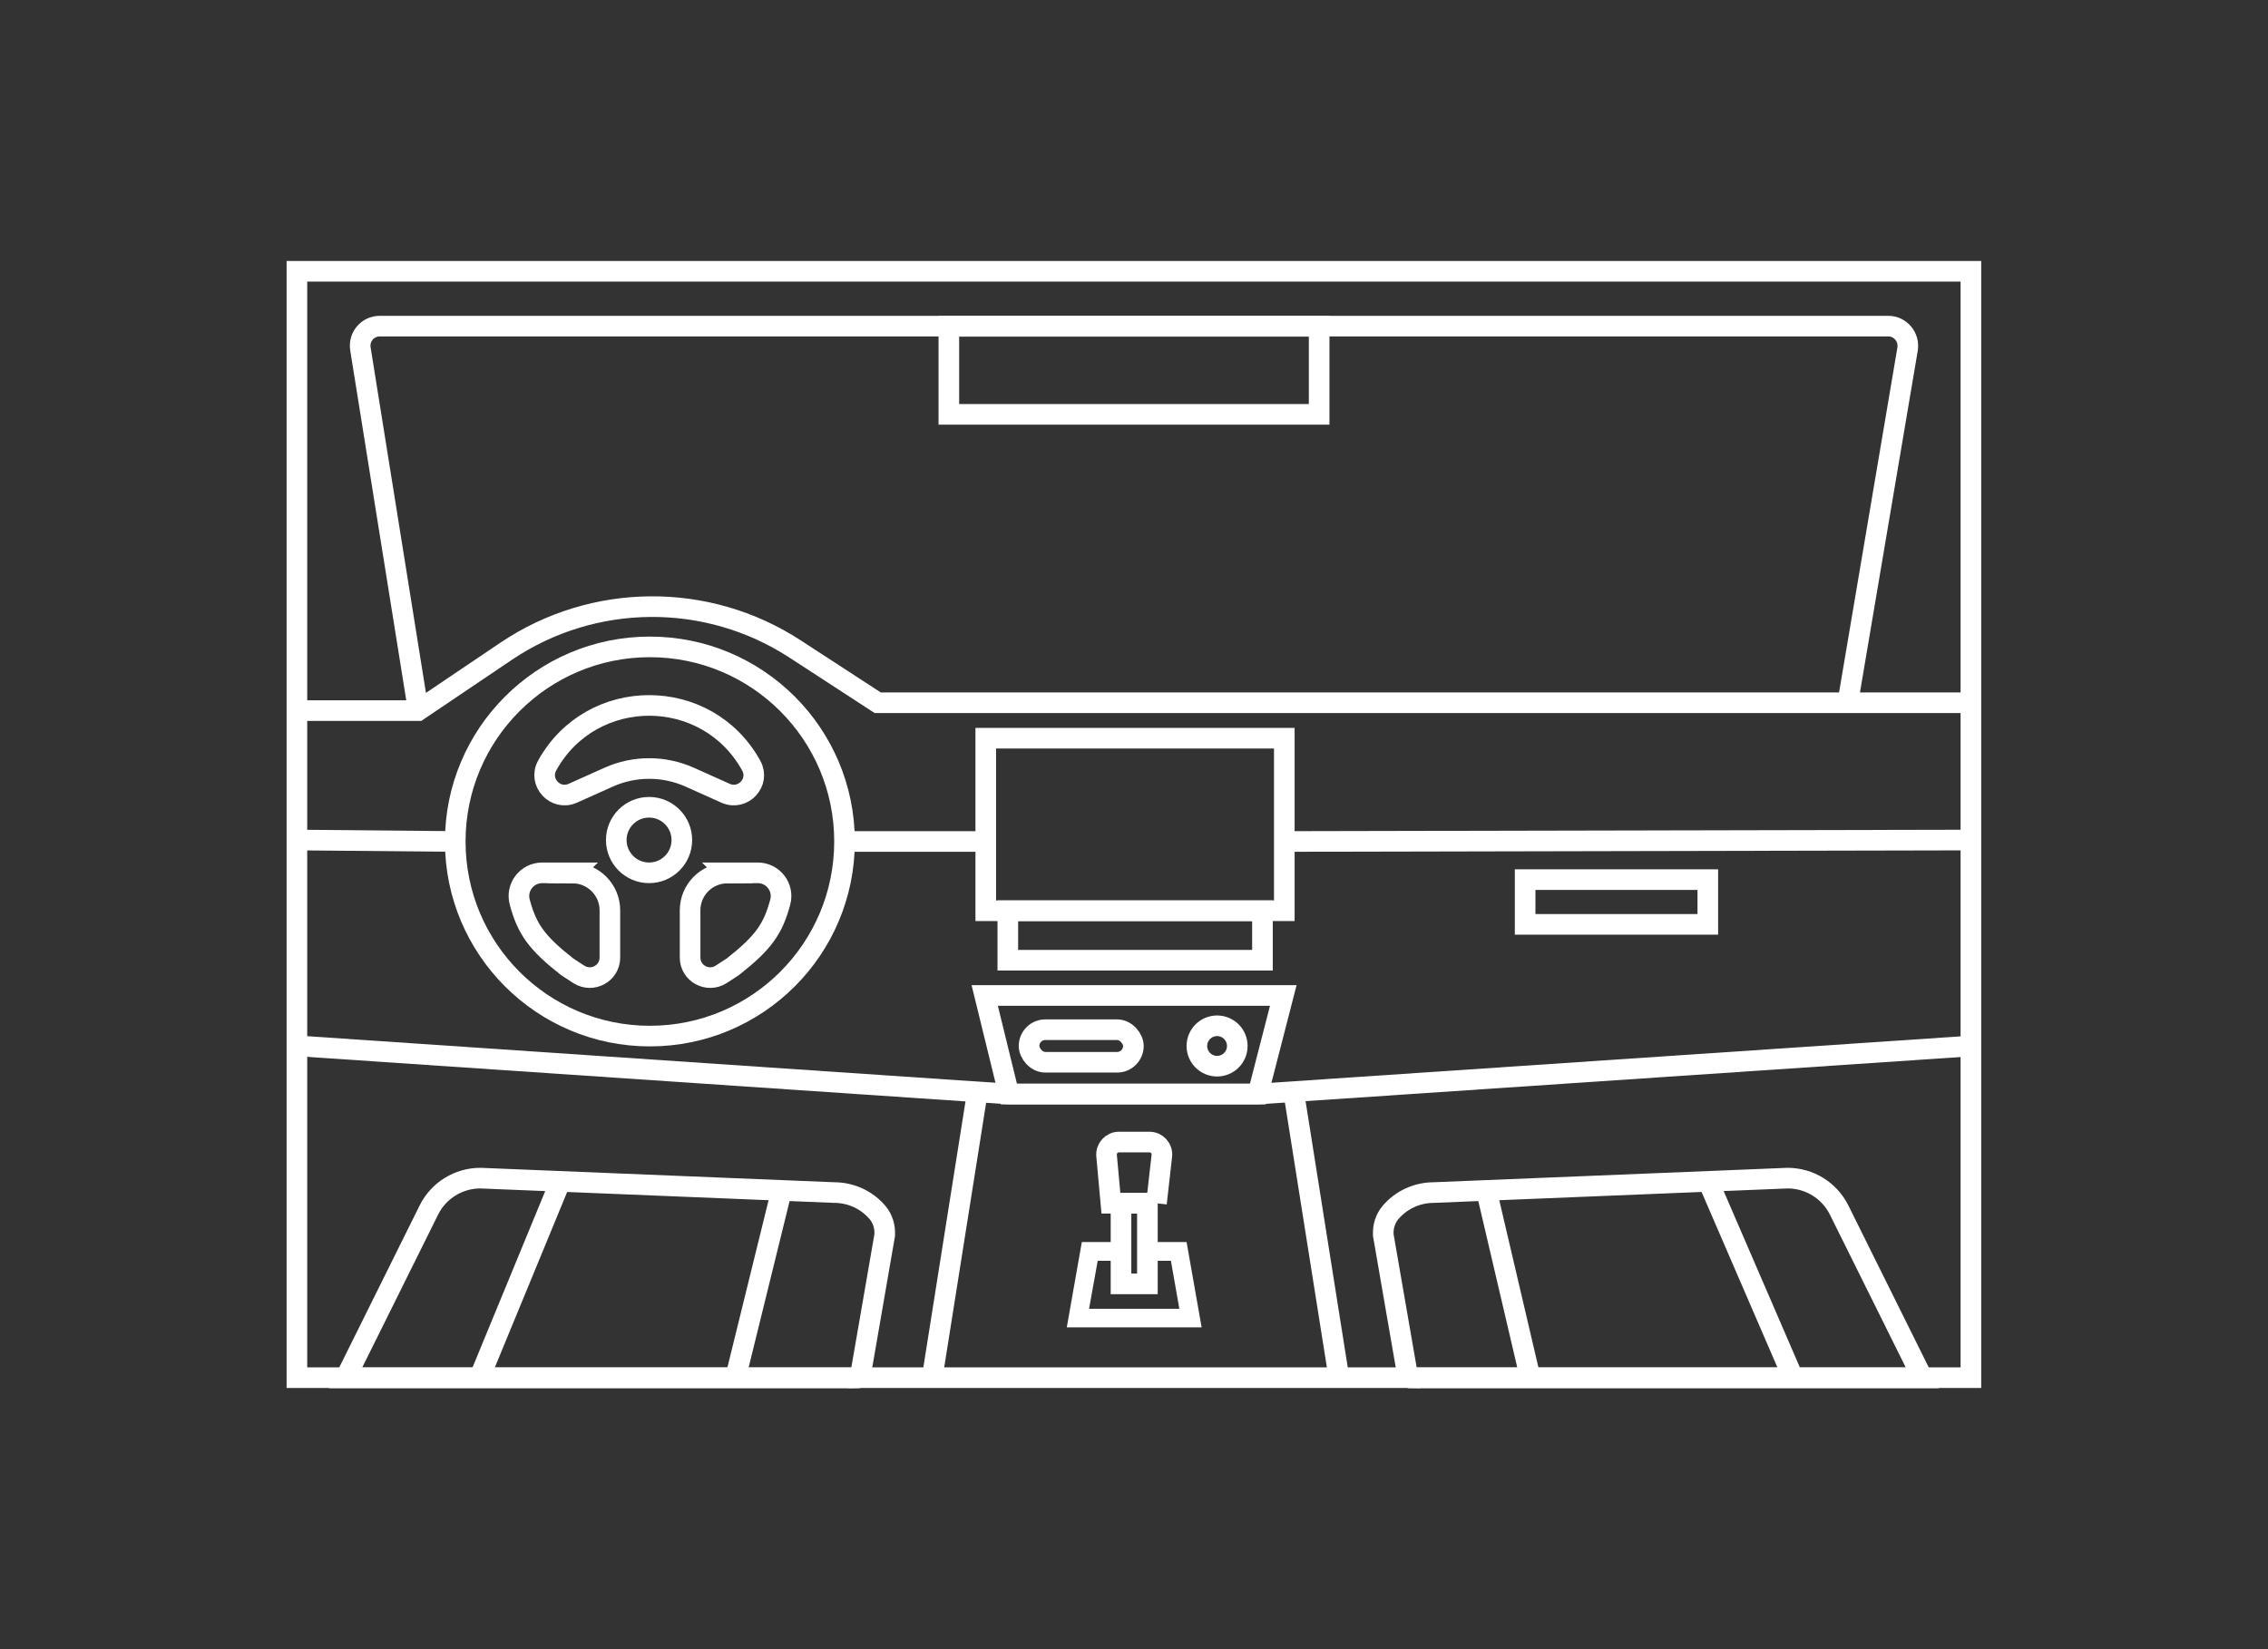 <?xml version="1.0" encoding="UTF-8"?>
<svg id="icon" xmlns="http://www.w3.org/2000/svg" viewBox="0 0 110 80">
  <rect x="0" y="0" width="110" height="80" fill="#333333" stroke="none"/>
  <defs>
    <style>
      .cls-1, .cls-2 {
        fill: none;
      }

      .cls-1, .cls-3 {
        stroke-width: 0px;
      }

      .cls-2 {
        stroke: #fff;
        stroke-miterlimit: 10;
      }

      .cls-3 {
        fill: #fff;
      }
    </style>
  </defs>
  <g id="_ホバー前" data-name="ホバー前">
    <g id="_車載コックピット_車室空間" data-name="車載コックピット/車室空間">
      <rect class="cls-1" width="110" height="80"/>
      <g>
        <g>
          <circle class="cls-2" cx="31.52" cy="40.82" r="9.44"/>
          <g>
            <path class="cls-2" d="m35.27,42.34h1.48c.75,0,1.29.71,1.09,1.43h0c-.35,1.29-.8,1.95-2.3,3.13l-.57.37c-.65.41-1.5-.05-1.5-.82v-2.29c0-1,.81-1.81,1.81-1.81Z"/>
            <path class="cls-2" d="m27.78,42.34h-1.48c-.75,0-1.29.71-1.09,1.43h0c.35,1.29.8,1.95,2.3,3.13l.57.37c.65.41,1.5-.05,1.5-.82v-2.29c0-1-.81-1.81-1.81-1.81Z"/>
            <circle class="cls-2" cx="31.48" cy="40.75" r="1.59"/>
            <path class="cls-2" d="m26.54,37.13h0c-.45.81.39,1.73,1.24,1.35l1.74-.78c1.25-.56,2.68-.56,3.93,0l1.74.78c.85.38,1.7-.54,1.24-1.35h0c-2.15-3.88-7.74-3.88-9.89,0Z"/>
          </g>
        </g>
        <rect class="cls-2" x="14.4" y="13.16" width="81.19" height="53.67"/>
        <rect class="cls-2" x="47.81" y="35.81" width="14.48" height="8.37"/>
        <rect class="cls-2" x="48.88" y="44.18" width="12.35" height="2.4"/>
        <polygon class="cls-3" points="57.55 60.25 55.65 60.25 55.65 61.16 56.79 61.16 57.2 63.49 52.82 63.49 53.24 61.16 54.37 61.16 54.37 60.25 52.47 60.25 51.74 64.39 58.28 64.39 57.55 60.25"/>
        <path class="cls-2" d="m14.4,34.47h5.88l4.27-2.88c4.22-2.84,9.74-2.89,14.01-.11l4.01,2.61h53.02"/>
        <polyline class="cls-2" points="14.51 50.74 48.93 53.07 61.01 53.07 95.6 50.74"/>
        <rect class="cls-2" x="46.02" y="15.83" width="17.96" height="4.27"/>
        <path class="cls-2" d="m20.29,34.47l-2.81-17.55c-.09-.58.35-1.1.94-1.1h73.16c.59,0,1.03.53.94,1.11l-2.9,17.15"/>
        <polygon class="cls-2" points="48.93 53.07 47.76 48.29 62.24 48.29 61.01 53.07 48.93 53.07"/>
        <circle class="cls-2" cx="59.03" cy="50.74" r=".98"/>
        <rect class="cls-2" x="49.91" y="49.95" width="5.06" height="1.58" rx=".79" ry=".79"/>
        <line class="cls-2" x1="47.39" y1="53.07" x2="45.21" y2="66.83"/>
        <line class="cls-2" x1="62.76" y1="53.07" x2="64.94" y2="66.83"/>
        <line class="cls-2" x1="14.51" y1="40.75" x2="22.09" y2="40.82"/>
        <line class="cls-2" x1="40.96" y1="40.82" x2="47.76" y2="40.82"/>
        <line class="cls-2" x1="62.29" y1="40.82" x2="95.6" y2="40.75"/>
        <path class="cls-2" d="m56.1,58.37h-2.22l-.21-2.31c-.03-.36.25-.66.6-.66h1.48c.36,0,.64.31.6.67l-.26,2.3Z"/>
        <rect class="cls-2" x="54.37" y="58.37" width="1.28" height="3.91"/>
        <rect class="cls-2" x="73.97" y="42.67" width="8.86" height="2.17"/>
        <g>
          <g>
            <path class="cls-2" d="m41.72,66.84h-24.96l4.04-8.14c.47-.95,1.44-1.55,2.5-1.55l17.15.7c.83,0,1.6.36,2.12.98.25.3.36.69.34,1.08l-1.2,6.93Z"/>
            <line class="cls-2" x1="27.1" y1="57.5" x2="23.25" y2="66.84"/>
            <line class="cls-2" x1="37.91" y1="57.74" x2="35.67" y2="66.84"/>
          </g>
          <g>
            <path class="cls-2" d="m68.28,66.84h24.96l-4.04-8.14c-.47-.95-1.44-1.55-2.5-1.55l-17.15.7c-.83,0-1.6.36-2.12.98-.25.3-.36.69-.34,1.08l1.2,6.93Z"/>
            <line class="cls-2" x1="82.83" y1="57.26" x2="86.97" y2="66.84"/>
            <line class="cls-2" x1="72.09" y1="57.74" x2="74.22" y2="66.84"/>
          </g>
        </g>
      </g>
    </g>
  </g>
</svg>